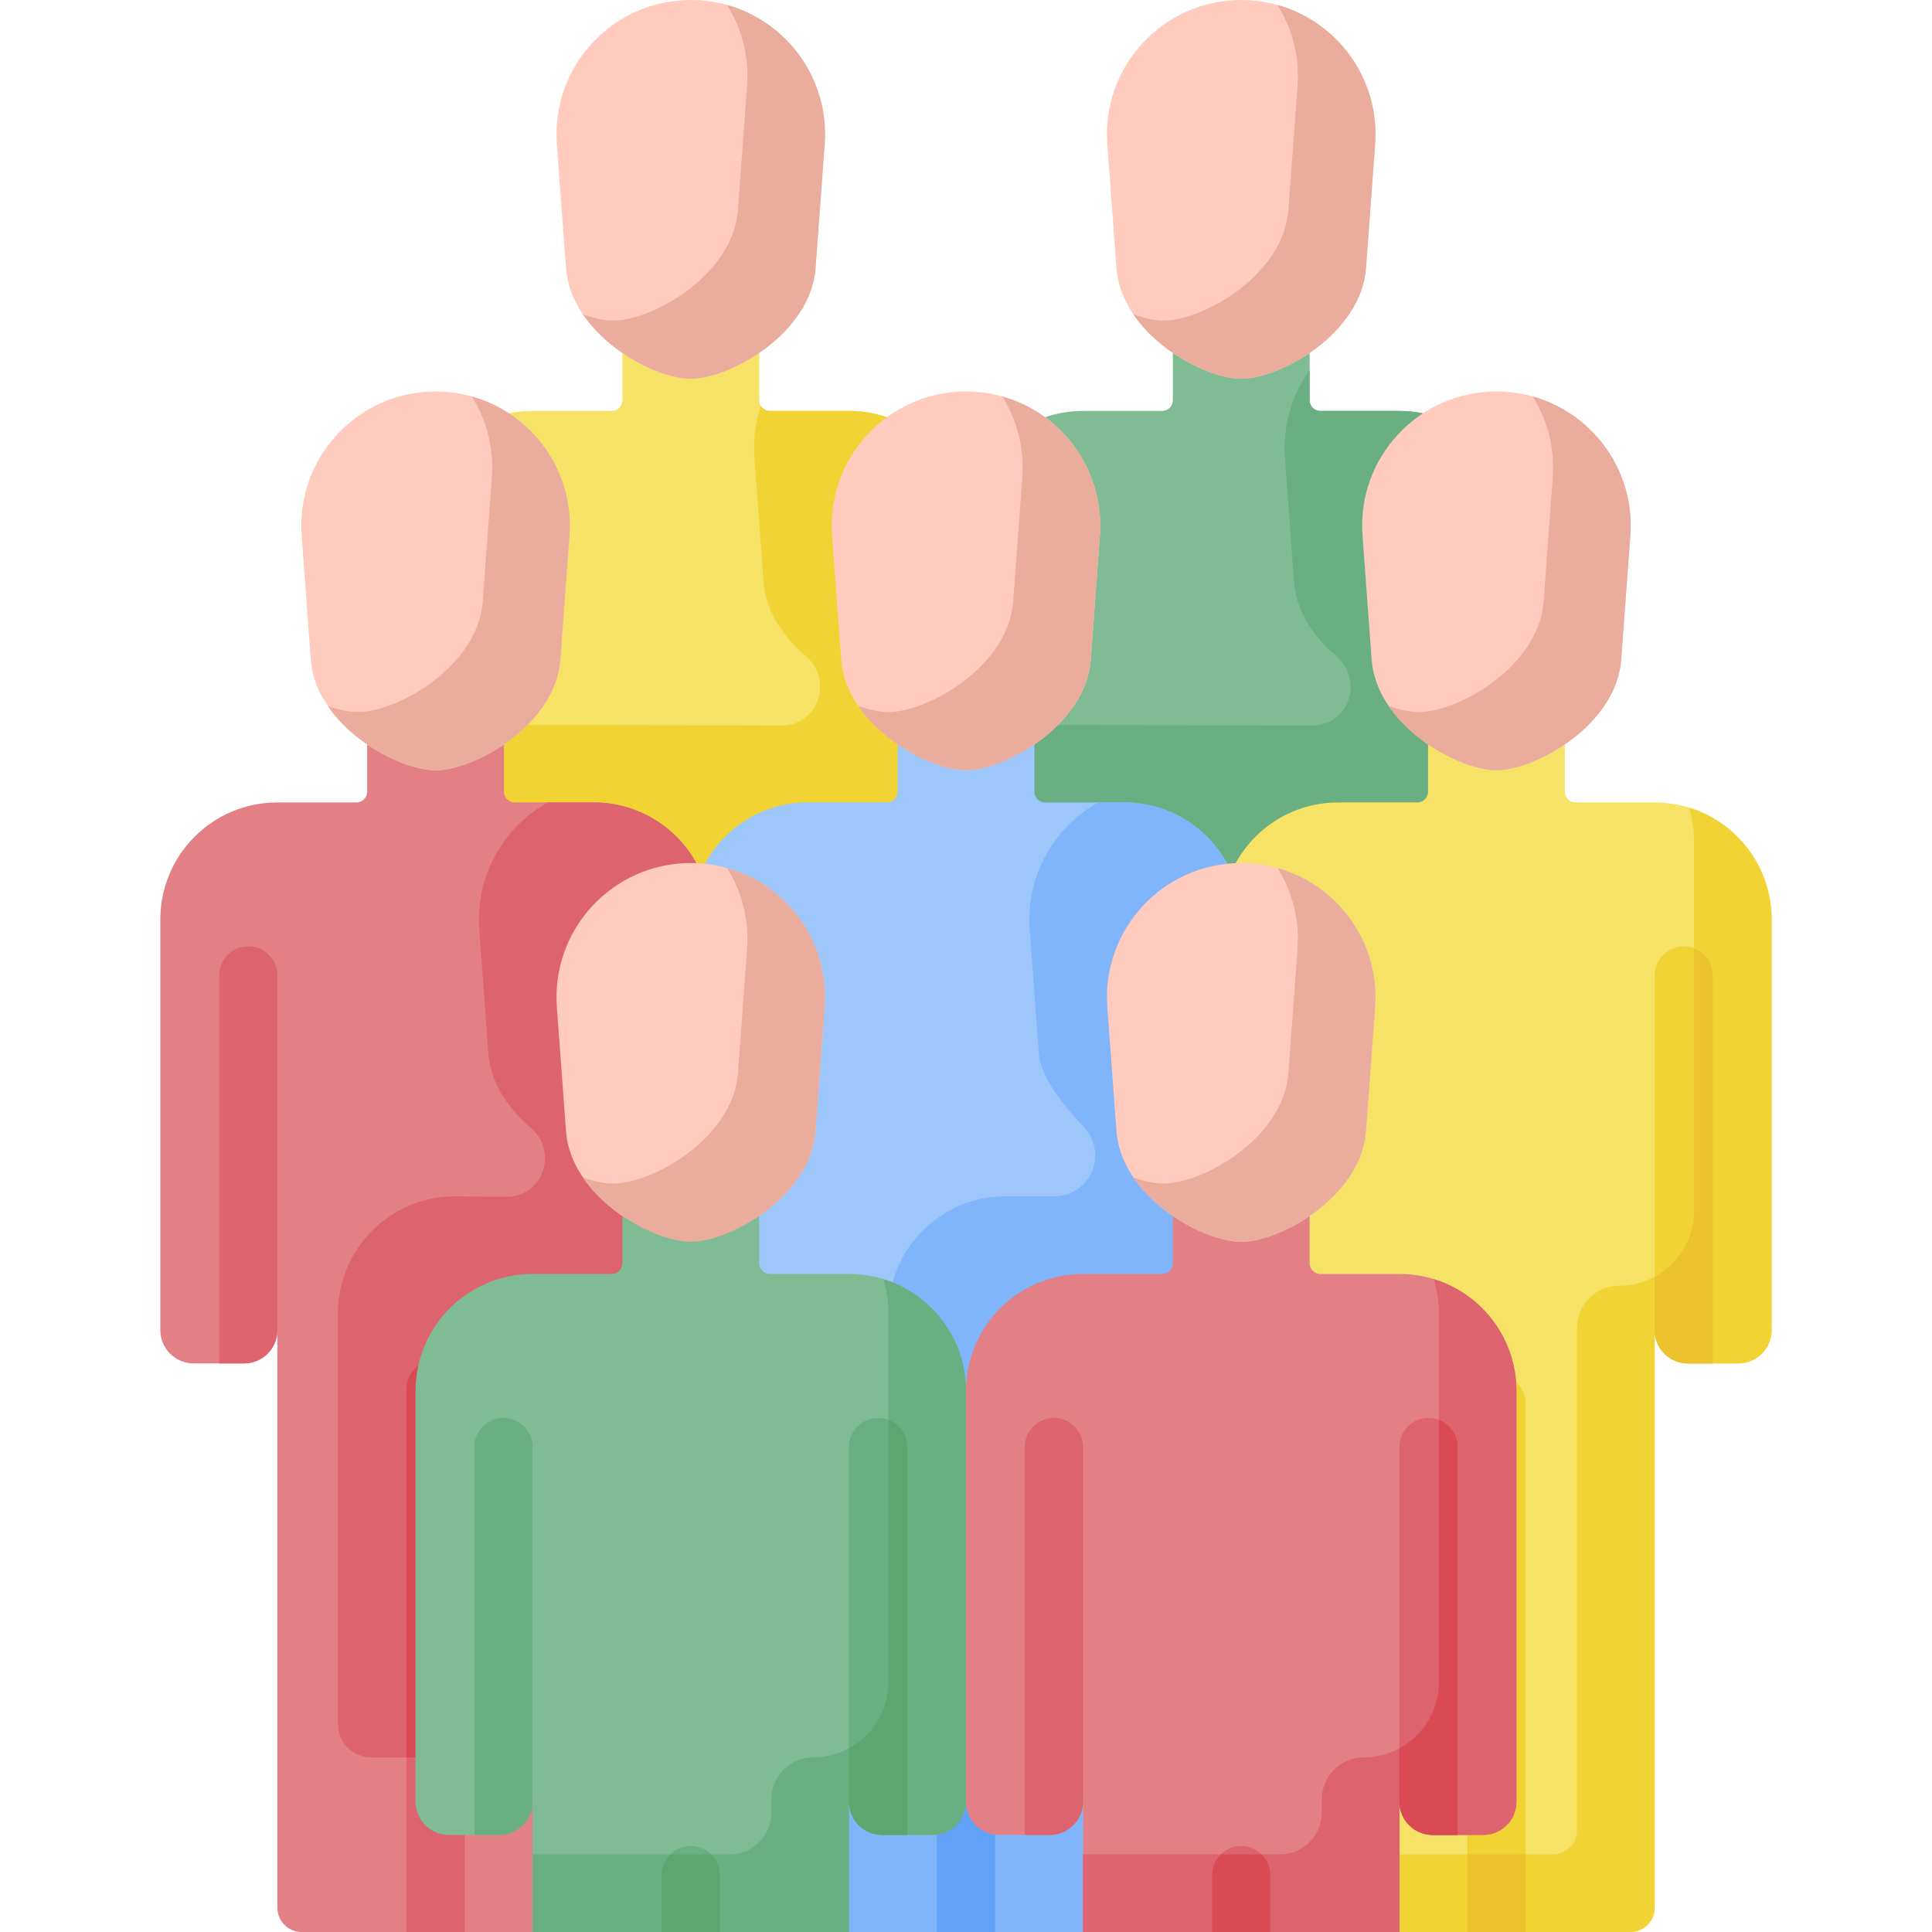 <svg id="Capa_1" enable-background="new 0 0 512 512" height="512" viewBox="0 0 512 512" width="512" xmlns="http://www.w3.org/2000/svg"><g><path d="m256 464.467-31.013 13.001-7.712 34.532h77.45l-7.712-34.532z" fill="#80b4fb"/><path d="m263.712 467.7-7.712-3.233-7.713 3.233v44.3h15.425z" fill="#61a2f9"/><path d="m248.455 197.29c-.009-.006-1.025 22.027-1.025 22.027 0 1.682-1.374 2.982-3.054 2.889l-57.583 11.996c-.743-.077-1.492-.132-2.248-.163l-57.261-12.065c-1.68.093-3.054-1.207-3.054-2.889v-25.731c-.007.005 10.652-83.82 10.652-83.82 2.02-.414 4.112-.631 6.255-.631h20.748.002c1.68.093 3.054-1.207 3.054-2.889v-12.475c6.353 4.346 29.89 4.346 36.243 0v12.475c0 1.682 1.374 2.982 3.053 2.889h.002 20.748c3.521 0 6.905.587 10.06 1.669-9.56 6.978 5.798 81.52 13.408 86.718z" fill="#f6e266"/><path d="m235.047 110.57c-3.155-1.081-6.538-1.669-10.06-1.669h-20.748-.002c-1.096.061-2.053-.477-2.592-1.322-1.429 4.309-2.054 8.971-1.699 13.802l2.419 32.853c.58 7.872 5.306 14.645 11.27 19.692 2.305 1.951 3.694 4.771 3.69 7.791l-.001.536c-.009 5.549-4.518 10.039-10.067 10.024l-67.432-.19c-1.936 1.947-11.173 1.882-11.166 1.878l-.781 21.517c0 1.685 1.375 2.965 3.055 2.845l53.612 15.713c.756.031 1.506.086 2.248.163l52.86-16.717s3.055-1.16 3.055-2.845z" fill="#f1d333"/><path d="m73.505 212.653h20.748.002c1.679.093 3.054-1.207 3.054-2.889v-12.474c6.353 4.346 29.89 4.346 36.242 0v12.475c0 1.682 1.374 2.982 3.054 2.889h.002 20.748c11.718 0 21.917 6.499 27.192 16.089l-9.196 175.001-34.213 108.256h-61.211c-3.547 0-6.422-2.875-6.422-6.422v-153.071c0 4.866-3.944 8.81-8.81 8.81h-13.393c-4.866 0-8.81-3.944-8.81-8.81v-108.841c0-17.128 13.885-31.013 31.013-31.013z" fill="#e28086"/><path d="m123.142 368.104c0-4.259-3.453-7.712-7.713-7.712s-7.713 3.453-7.713 7.712v143.896h15.425v-143.896z" fill="#dd636e"/><path d="m263.544 197.29c.009-.006 1.025 22.027 1.025 22.027 0 1.682 1.374 2.982 3.054 2.889l57.583 11.996c.743-.077 1.492-.132 2.248-.163l57.262-12.065c1.68.093 3.054-1.207 3.054-2.889v-25.731c.007.005-10.652-83.82-10.652-83.82-2.02-.414-4.112-.631-6.255-.631h-20.748-.002c-1.68.093-3.054-1.207-3.054-2.889v-12.475c-6.353 4.346-29.89 4.346-36.243 0v12.475c0 1.682-1.374 2.982-3.053 2.889h-.002-20.748c-3.521 0-6.905.587-10.06 1.669 9.56 6.978-5.798 81.52-13.409 86.718z" fill="#80bc93"/><path d="m377.117 109.533c-2.02-.414-4.112-.631-6.255-.631h-20.748c-1.68.12-3.055-1.16-3.055-2.845v-7.96c-4.658 6.509-7.18 14.623-6.542 23.285l2.419 32.853c.58 7.87 5.304 14.641 11.266 19.689 2.305 1.951 3.695 4.772 3.691 7.792l-.001.525c-.007 5.554-4.52 10.053-10.074 10.037l-77.31-.19c-1.615 1.623-3.258 18.077-2.018 21.773.176.526.354 1.057.433 1.606.211 1.468 3.025 2.416 3.025 2.416s48.009 1.344 53.257 11.024c.743-.077 1.492-.132 2.248-.163 5.274-9.59 52.405-11.888 52.405-11.888s3.055-1.16 3.055-2.845c.001-.001-16.23-97.649-5.796-104.478z" fill="#69af81"/><path d="m325.206 228.905c-5.248-9.679-15.497-16.252-27.281-16.252h-20.748-.002c-1.68.093-3.054-1.207-3.054-2.889v-12.474c-6.353 4.346-29.89 4.346-36.243 0v12.475c0 1.682-1.374 2.982-3.054 2.889h-.002-20.748c-11.784 0-22.033 6.573-27.281 16.252l11.072 115.216 58.135 45.449 59.331-43.007z" fill="#9dc6fb"/><path d="m438.495 212.653h-20.748-.002c-1.679.093-3.054-1.207-3.054-2.889v-12.474c-6.353 4.346-29.89 4.346-36.242 0v12.475c0 1.682-1.374 2.982-3.054 2.889h-.002-20.748c-11.718 0-21.917 6.499-27.192 16.089l9.196 175.001 34.213 108.256h61.211c3.547 0 6.422-2.875 6.422-6.422v-153.071c0 4.866 3.944 8.81 8.81 8.81h13.392c4.866 0 8.81-3.944 8.81-8.81v-108.841c.001-17.128-13.884-31.013-31.012-31.013z" fill="#f6e266"/><path d="m404.283 371.96c0-4.259-3.453-7.712-7.713-7.712s-7.712 3.453-7.712 7.712v140.04h15.425z" fill="#f1d333"/><path d="m184.546 228.743c-5.274-9.59-15.474-16.089-27.192-16.089h-12.195c-11.645 6.514-19.205 19.361-18.15 33.689l2.419 32.853c.58 7.871 5.305 14.643 11.269 19.691 2.306 1.952 3.696 4.771 3.691 7.792 0 .154 0 .31-.001.467-.009 5.575-4.557 10.079-10.131 10.028l-13.685-.125c-17.128 0-31.013 13.885-31.013 31.013v108.841c0 4.866 3.944 8.81 8.81 8.81h11.757l56.654-78.339s10.743-53.764 10.752-53.758c0-.002 6.523-104.893 7.015-104.873z" fill="#dd636e"/><path d="m110.125 465.711 13.017-17.999v-79.608c0-4.259-3.453-7.712-7.713-7.712s-7.713 3.453-7.713 7.712v97.607z" fill="#da4a54"/><path d="m325.206 228.905c-5.248-9.679-15.497-16.252-27.281-16.252h-6.889c-11.646 6.513-19.208 19.36-18.152 33.689l2.42 32.853c.49 6.656 7.718 15.104 11.939 19.51 1.934 2.018 3.007 4.7 3.007 7.495 0 5.991-4.857 10.848-10.848 10.848h-12.955c-14.283 0-26.304 9.659-29.905 22.8l19.458 35.903 61.059-24.788z" fill="#80b4fb"/><path d="m447.585 214.01c.88 2.875 1.356 5.926 1.356 9.089v97.74c0 10.997-8.915 19.911-19.911 19.911-6.131 0-11.101 4.97-11.101 11.101v133.16c0 3.547-2.875 6.422-6.422 6.422h-44.599l3.954 20.567h61.211c3.547 0 6.422-2.875 6.422-6.422v-153.071c0 4.866 3.944 8.81 8.81 8.81h13.392c4.866 0 8.81-3.944 8.81-8.81v-108.841c.001-13.965-9.23-25.771-21.922-29.656z" fill="#f1d333"/><path d="m388.858 491.433h15.425v20.567h-15.425z" fill="#ecc32e"/><g fill="#ffcbbe"><path d="m256 204.124c-10.439 0-31.792-12.003-33.068-29.323l-2.419-32.853c-1.519-20.626 14.805-38.197 35.487-38.197s37.006 17.571 35.487 38.197l-2.419 32.853c-1.276 17.32-22.629 29.323-33.068 29.323z"/><path d="m115.43 204.124c-10.439 0-31.792-12.003-33.068-29.323l-2.419-32.853c-1.519-20.626 14.805-38.197 35.487-38.197s37.006 17.571 35.487 38.197l-2.419 32.853c-1.276 17.32-22.629 29.323-33.068 29.323z"/><path d="m183.063 100.373c-10.439 0-31.792-12.003-33.068-29.323l-2.419-32.853c-1.52-20.626 14.805-38.197 35.486-38.197 20.682 0 37.006 17.571 35.487 38.197l-2.419 32.853c-1.276 17.32-22.628 29.323-33.067 29.323z"/><path d="m396.57 204.124c10.439 0 31.792-12.003 33.068-29.323l2.419-32.853c1.519-20.626-14.805-38.197-35.487-38.197s-37.006 17.571-35.487 38.197l2.419 32.853c1.276 17.32 22.629 29.323 33.068 29.323z"/><path d="m328.937 100.373c10.439 0 31.792-12.003 33.068-29.323l2.419-32.853c1.519-20.626-14.805-38.197-35.487-38.197s-37.006 17.571-35.487 38.197l2.419 32.853c1.276 17.32 22.629 29.323 33.068 29.323z"/><path d="m183.063 329.085c-10.439 0-31.792-12.003-33.068-29.323l-2.419-32.853c-1.519-20.626 14.805-38.197 35.487-38.197s37.006 17.571 35.487 38.197l-2.419 32.853c-1.277 17.32-22.629 29.323-33.068 29.323z"/></g><path d="m224.987 477.468c0 4.866 3.944 8.81 8.81 8.81h13.392c4.866 0 8.81-3.944 8.81-8.81v-108.841c0-17.128-13.885-31.013-31.013-31.013h-20.748-.002c-1.679.093-3.054-1.207-3.054-2.889v-12.475c-6.353 4.346-29.89 4.346-36.243 0v12.475c0 1.682-1.374 2.982-3.054 2.889h-.002-20.748c-17.128 0-31.013 13.885-31.013 31.013v108.841c0 4.866 3.944 8.81 8.81 8.81h13.392c4.866 0 8.81-3.945 8.81-8.81v34.532h83.849v-34.532z" fill="#80bc93"/><path d="m197.983 22.772-2.42 32.853c-1.276 17.32-22.628 29.323-33.067 29.323-2.258 0-5.027-.564-7.992-1.619 7.113 10.454 20.827 17.044 28.559 17.044 10.439 0 31.792-12.003 33.067-29.324l2.42-32.853c1.274-17.296-10.002-32.437-25.87-36.878 3.861 6.173 5.882 13.589 5.303 21.454z" fill="#eaac9d"/><path d="m192.679 230.031c3.862 6.172 5.883 13.588 5.304 21.453l-2.42 32.853c-1.275 17.32-22.628 29.323-33.067 29.323-2.258 0-5.027-.564-7.992-1.619 7.114 10.454 20.827 17.044 28.559 17.044 10.439 0 31.792-12.003 33.067-29.323l2.42-32.853c1.273-17.296-10.003-32.437-25.871-36.878z" fill="#eaac9d"/><path d="m343.858 22.772-2.419 32.853c-1.276 17.32-22.629 29.324-33.068 29.324-2.258 0-5.027-.564-7.992-1.619 7.113 10.454 20.827 17.044 28.559 17.044 10.439 0 31.792-12.003 33.068-29.323l2.419-32.853c1.274-17.296-10.002-32.437-25.87-36.878 3.861 6.171 5.882 13.587 5.303 21.452z" fill="#eaac9d"/><path d="m148.497 174.801 2.419-32.853c1.274-17.296-10.002-32.437-25.87-36.878 3.862 6.172 5.883 13.588 5.304 21.453l-2.419 32.853c-1.276 17.32-22.629 29.323-33.068 29.323-2.258 0-5.027-.564-7.992-1.619 7.113 10.454 20.827 17.044 28.559 17.044 10.439 0 31.792-12.003 33.067-29.323z" fill="#eaac9d"/><path d="m289.068 174.801 2.419-32.853c1.274-17.296-10.002-32.437-25.87-36.878 3.862 6.172 5.883 13.588 5.303 21.453l-2.419 32.853c-1.276 17.32-22.629 29.323-33.068 29.323-2.258 0-5.027-.564-7.992-1.619 7.113 10.454 20.827 17.044 28.559 17.044 10.439 0 31.792-12.003 33.068-29.323z" fill="#eaac9d"/><path d="m406.187 105.071c3.862 6.172 5.883 13.588 5.304 21.453l-2.42 32.853c-1.276 17.32-22.629 29.323-33.068 29.323-2.258 0-5.027-.564-7.992-1.619 7.113 10.454 20.826 17.044 28.559 17.044 10.439 0 31.792-12.003 33.067-29.323l2.42-32.853c1.274-17.297-10.002-32.438-25.87-36.878z" fill="#eaac9d"/><path d="m287.013 477.468c0 4.866-3.944 8.81-8.81 8.81h-13.393c-4.866 0-8.81-3.944-8.81-8.81v-108.841c0-17.128 13.885-31.013 31.013-31.013h20.748.002c1.679.093 3.054-1.207 3.054-2.889v-12.475c6.353 4.346 29.89 4.346 36.243 0v12.475c0 1.682 1.374 2.982 3.054 2.889h.002 20.748c17.128 0 31.013 13.885 31.013 31.013v108.841c0 4.866-3.944 8.81-8.81 8.81h-13.392c-4.866 0-8.81-3.945-8.81-8.81v34.532h-83.849v-34.532z" fill="#e28086"/><path d="m234.077 338.97c.88 2.875 1.356 5.926 1.356 9.089v97.74c0 10.997-8.915 19.911-19.911 19.911-6.131 0-11.101 4.97-11.101 11.101v3.519c0 6.131-4.97 11.101-11.101 11.101h-52.181v20.569h83.849v-34.532c0 4.866 3.944 8.81 8.81 8.81h13.392c4.866 0 8.81-3.944 8.81-8.81v-108.841c0-13.965-9.231-25.771-21.923-29.657z" fill="#69af81"/><path d="m379.952 338.97c.88 2.875 1.356 5.926 1.356 9.089v97.74c0 10.997-8.915 19.911-19.911 19.911-6.131 0-11.101 4.97-11.101 11.101v3.519c0 6.131-4.97 11.101-11.101 11.101h-52.181v20.569h83.849v-34.532c0 4.866 3.945 8.81 8.81 8.81h13.392c4.866 0 8.81-3.944 8.81-8.81v-108.841c0-13.965-9.231-25.771-21.923-29.657z" fill="#dd636e"/><path d="m65.792 250.791c-4.26 0-7.713 3.453-7.713 7.712v102.814h6.615c4.787 0 8.682-3.817 8.807-8.574 0-.005 0-.01.001-.015.002-.074.003-.147.003-.221v-94.004c0-4.259-3.453-7.712-7.713-7.712z" fill="#dd636e"/><path d="m453.92 361.317v-102.814c0-4.259-3.453-7.712-7.713-7.712s-7.712 3.453-7.712 7.712v94.004c0 .075.001.15.003.225v.006c.122 4.759 4.018 8.58 8.807 8.58h6.615z" fill="#f1d333"/><path d="m448.941 251.29v69.55c0 7.571-4.225 14.154-10.446 17.522v14.146c0 .075.001.15.003.225v.006c.122 4.759 4.018 8.579 8.807 8.579h6.615v-102.815c0-3.297-2.069-6.11-4.979-7.213z" fill="#ecc32e"/><path d="m190.775 496.921c0-4.259-3.453-7.712-7.712-7.712s-7.712 3.453-7.712 7.712v15.079h15.425v-15.079z" fill="#69af81"/><path d="m188.482 491.433h-10.838c-1.416 1.398-2.294 3.34-2.294 5.487v15.08h15.425v-15.079c0-2.147-.878-4.089-2.293-5.488z" fill="#5ea570"/><path d="m132.328 486.278c4.866 0 8.81-3.945 8.81-8.81v-94.004c0-4.259-3.453-7.712-7.712-7.712s-7.713 3.453-7.713 7.712v102.814z" fill="#69af81"/><path d="m233.797 486.278h6.615v-102.814c0-4.259-3.453-7.712-7.712-7.712s-7.712 3.453-7.712 7.712v94.004c-.001 4.865 3.944 8.81 8.809 8.81z" fill="#69af81"/><path d="m235.433 376.25v69.55c0 7.571-4.225 14.154-10.446 17.522v14.146c0 4.866 3.944 8.81 8.81 8.81h6.615v-102.814c0-3.297-2.068-6.111-4.979-7.214z" fill="#5ea570"/><path d="m336.65 496.921c0-4.259-3.453-7.712-7.712-7.712s-7.713 3.453-7.713 7.712v15.079h15.425z" fill="#dd636e"/><path d="m334.356 491.433h-10.838c-1.416 1.398-2.294 3.34-2.294 5.487v15.08h15.425v-15.079c.001-2.147-.877-4.089-2.293-5.488z" fill="#da4a54"/><path d="m379.672 486.278h6.615v-102.814c0-4.259-3.453-7.712-7.712-7.712s-7.713 3.453-7.713 7.712v94.004c0 4.865 3.945 8.81 8.81 8.81z" fill="#dd636e"/><path d="m381.308 376.25v69.55c0 7.571-4.225 14.154-10.446 17.522v14.146c0 4.866 3.945 8.81 8.81 8.81h6.615v-102.814c0-3.297-2.069-6.111-4.979-7.214z" fill="#da4a54"/><path d="m287.013 383.464c0-4.259-3.453-7.712-7.712-7.712s-7.713 3.453-7.713 7.712v102.814h6.615c4.787 0 8.681-3.817 8.807-8.573 0-.005 0-.011 0-.016.002-.073.003-.147.003-.221z" fill="#dd636e"/><path d="m328.937 329.085c10.439 0 31.792-12.003 33.068-29.323l2.419-32.853c1.519-20.626-14.805-38.197-35.487-38.197s-37.006 17.571-35.487 38.197l2.419 32.853c1.276 17.32 22.629 29.323 33.068 29.323z" fill="#ffcbbe"/><path d="m338.554 230.031c3.862 6.172 5.883 13.588 5.303 21.453l-2.419 32.853c-1.276 17.32-22.629 29.323-33.068 29.323-2.258 0-5.027-.564-7.992-1.619 7.113 10.454 20.827 17.044 28.559 17.044 10.439 0 31.792-12.003 33.068-29.323l2.419-32.853c1.274-17.296-10.002-32.437-25.87-36.878z" fill="#eaac9d"/></g></svg>